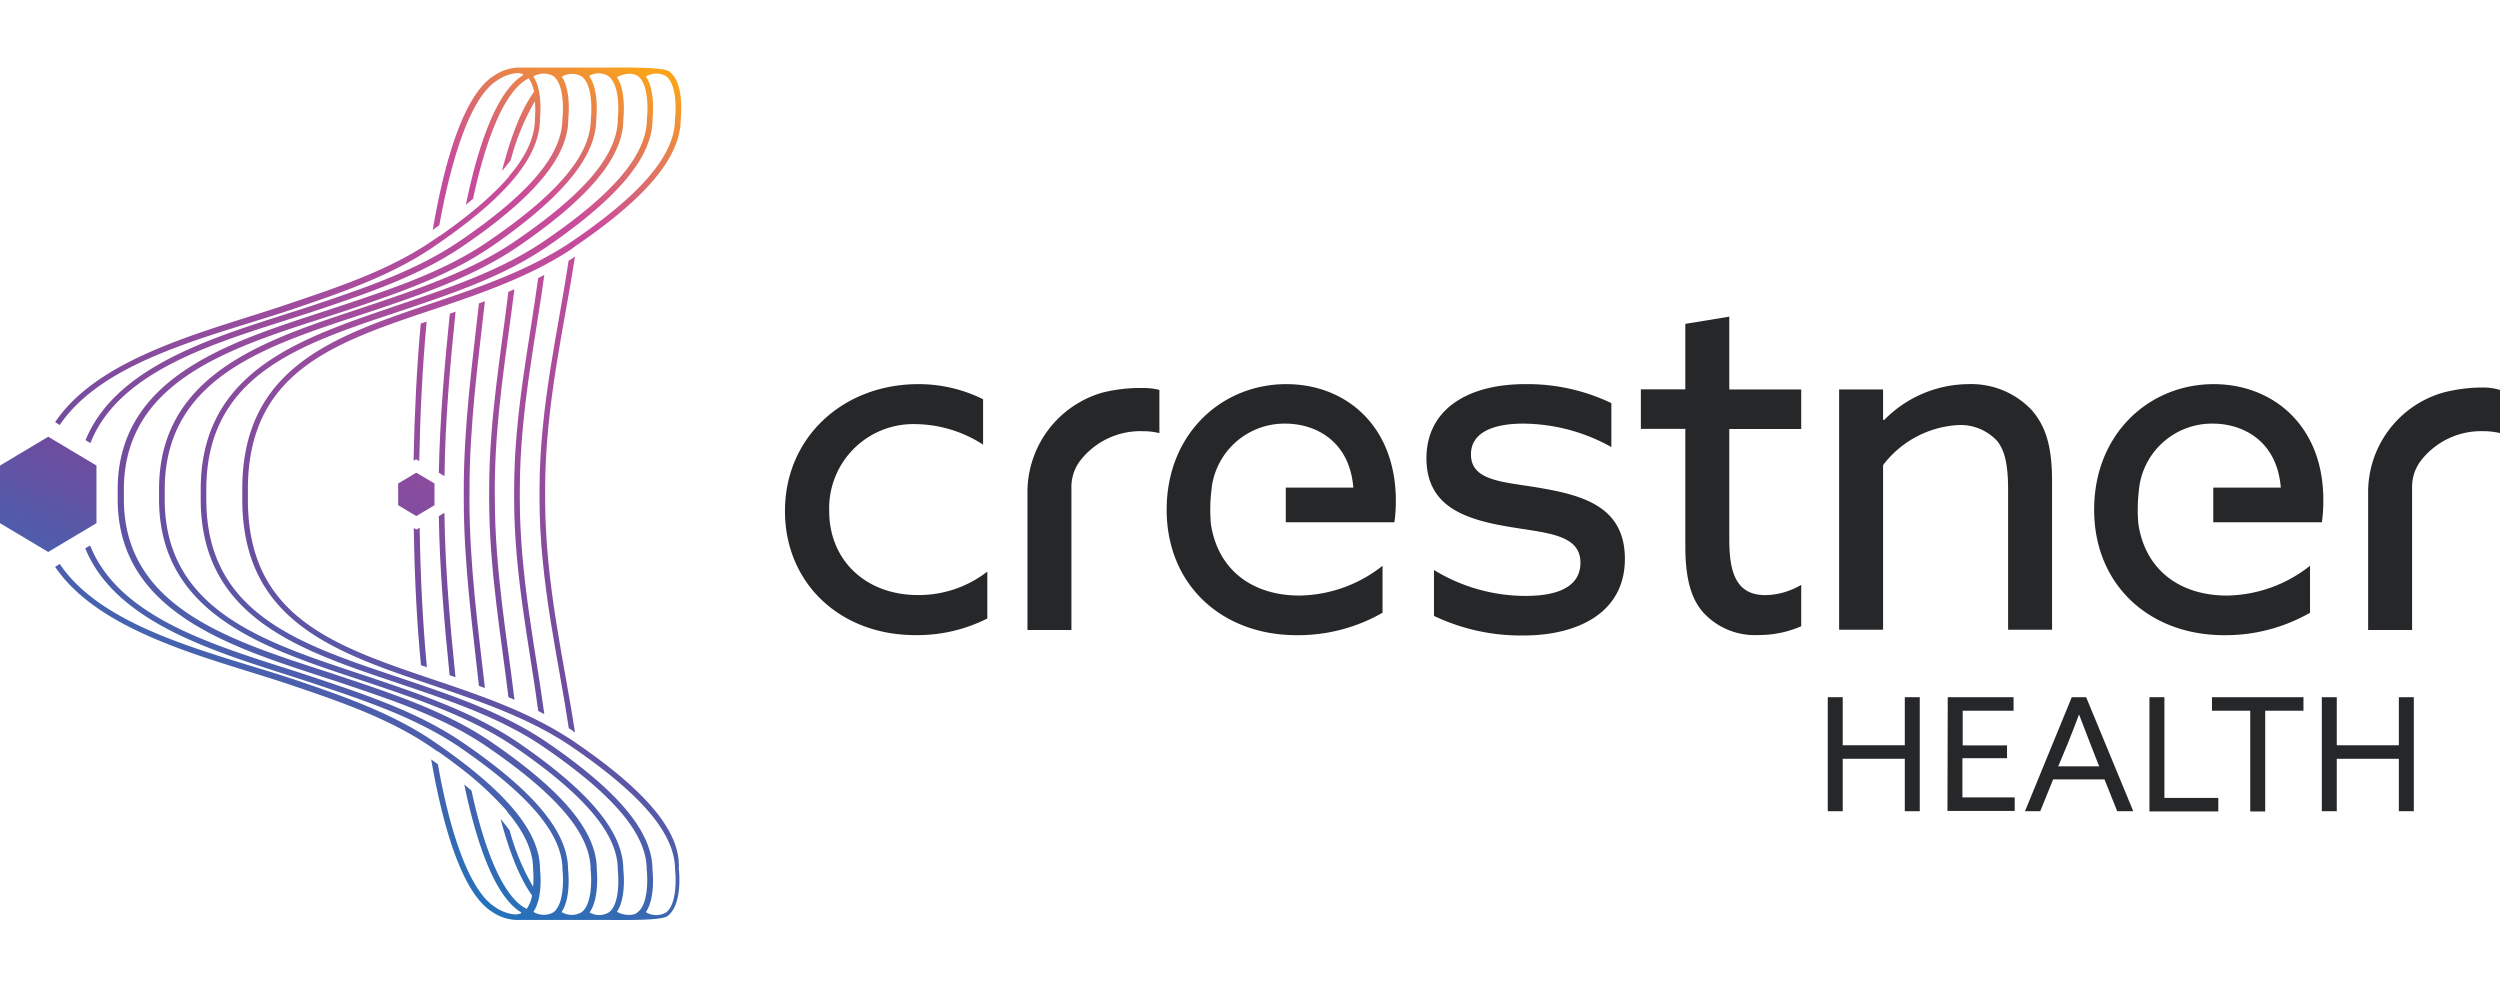<svg xmlns="http://www.w3.org/2000/svg" xmlns:xlink="http://www.w3.org/1999/xlink" viewBox="0 0 347.53 118.65" width="300"><defs><style>.cls-1{fill:#262729;}.cls-2{fill:url(#linear-gradient);}.cls-3{fill:url(#linear-gradient-2);}.cls-4{fill:url(#linear-gradient-3);}.cls-5{fill:url(#linear-gradient-4);}.cls-6{fill:url(#linear-gradient-5);}.cls-7{fill:url(#linear-gradient-6);}.cls-8{fill:url(#linear-gradient-7);}.cls-9{fill:url(#linear-gradient-8);}.cls-10{fill:url(#linear-gradient-9);}.cls-11{fill:url(#linear-gradient-10);}.cls-12{fill:url(#linear-gradient-11);}</style><linearGradient id="linear-gradient" x1="-5.48" y1="84.37" x2="45.62" y2="-20.68" gradientUnits="userSpaceOnUse"><stop offset="0" stop-color="#1e76bd"/><stop offset="0.3" stop-color="#6f4c9f"/><stop offset="0.81" stop-color="#ca4c9b"/><stop offset="1" stop-color="#faa21b"/></linearGradient><linearGradient id="linear-gradient-2" x1="35.9" y1="104.5" x2="87" y2="-0.55" xlink:href="#linear-gradient"/><linearGradient id="linear-gradient-3" x1="39.55" y1="106.28" x2="90.66" y2="1.23" xlink:href="#linear-gradient"/><linearGradient id="linear-gradient-4" x1="30.74" y1="101.99" x2="81.85" y2="-3.06" xlink:href="#linear-gradient"/><linearGradient id="linear-gradient-5" x1="33.93" y1="103.54" x2="85.03" y2="-1.51" xlink:href="#linear-gradient"/><linearGradient id="linear-gradient-6" x1="41.99" y1="107.46" x2="93.09" y2="2.41" xlink:href="#linear-gradient"/><linearGradient id="linear-gradient-7" x1="44.98" y1="108.92" x2="96.09" y2="3.87" xlink:href="#linear-gradient"/><linearGradient id="linear-gradient-8" x1="43.34" y1="108.12" x2="94.45" y2="3.07" xlink:href="#linear-gradient"/><linearGradient id="linear-gradient-9" x1="46.66" y1="109.73" x2="97.77" y2="4.69" xlink:href="#linear-gradient"/><linearGradient id="linear-gradient-10" x1="50.04" y1="111.38" x2="101.14" y2="6.33" xlink:href="#linear-gradient"/><linearGradient id="linear-gradient-11" x1="53.5" y1="113.06" x2="104.61" y2="8.01" xlink:href="#linear-gradient"/></defs><title>logo</title><g id="Layer_2" data-name="Layer 2"><g id="Layer_1-2" data-name="Layer 1"><path class="cls-1" d="M254.08,87.52h2.08V94.2h8.63V87.52h2.08v15.85h-2.08V96.08h-8.63v7.29h-2.08Z"/><path class="cls-1" d="M270.76,87.52h9.15V89.4h-7.07v4.82H279V96h-6.2v5.45h7.27v1.88h-9.35Z"/><path class="cls-1" d="M288,87.52h2l6.55,15.85h-2.23l-1.77-4.42h-7.14l-1.79,4.42H281.5Zm-1.88,9.61h5.69l-1.29-3.29c-.5-1.27-1-2.63-1.51-3.92h0c-.48,1.29-1,2.63-1.55,4Z"/><path class="cls-1" d="M298.8,87.52h2.08v14h7.49v1.88H298.8Z"/><path class="cls-1" d="M312.81,89.4h-5.32V87.52h12.72V89.4h-5.32v14h-2.08Z"/><path class="cls-1" d="M322.76,87.52h2.08V94.2h8.63V87.52h2.08v15.85h-2.08V96.08h-8.63v7.29h-2.08Z"/><path class="cls-1" d="M115.27,61.65a11.7,11.7,0,0,1,12.09-12.09,17.61,17.61,0,0,1,9.3,2.85V46.1a20.13,20.13,0,0,0-9-2.1c-10.39,0-18.54,7.33-18.54,17.65,0,9.91,7.54,17.24,18.13,17.24a21.57,21.57,0,0,0,10-2.31V70.06a15.55,15.55,0,0,1-9.64,3.26C120.36,73.32,115.27,68.5,115.27,61.65Z"/><path class="cls-1" d="M153.24,45.18a14.4,14.4,0,0,0-10.41,14v19h6.11V58.34a6,6,0,0,1,1.3-3.8,10.58,10.58,0,0,1,8.55-4,9.81,9.81,0,0,1,2.38.27v-6a8.3,8.3,0,0,0-2.17-.27A21.79,21.79,0,0,0,153.24,45.18Z"/><path class="cls-1" d="M345.36,44.47a21.79,21.79,0,0,0-5.75.71,14.4,14.4,0,0,0-10.41,14v19h6.11V58.34a6,6,0,0,1,1.3-3.8,10.58,10.58,0,0,1,8.55-4,9.81,9.81,0,0,1,2.38.27v-6A8.3,8.3,0,0,0,345.36,44.47Z"/><path class="cls-1" d="M214.19,58.45c-5-.88-9.71-.88-9.71-4.68,0-3,3-4.28,7.26-4.28A25.36,25.36,0,0,1,224,52.75V46.64A27,27,0,0,0,212,44c-7.74,0-13.65,3.33-13.71,10.25,0,6.59,5,8.49,11.41,9.57,5.16.88,10,1,10,5,0,3.26-3,4.62-7.6,4.62a24.43,24.43,0,0,1-12.76-3.6v6.38a28.09,28.09,0,0,0,12.49,2.72c7.13,0,14.05-2.92,14.05-10.66C225.86,61.31,220.57,59.54,214.19,58.45Z"/><path class="cls-1" d="M240.39,34.62l-6.11,1v9.1H228.1v5.5h6.18V66.53c0,4.68.88,7.4,2.51,9.23a9.7,9.7,0,0,0,7.6,3.12,14.85,14.85,0,0,0,6-1.22V71.9a10.11,10.11,0,0,1-5,1.43c-4.41,0-5-3.8-5-7.94V50.24h10v-5.5h-10Z"/><path class="cls-1" d="M273.59,44a16.56,16.56,0,0,0-11.68,5l-.14-.07V44.74h-6.11v33.4h6.11V55.26a14.07,14.07,0,0,1,10.46-5.57,6.93,6.93,0,0,1,5.36,2.17c1.09,1.29,1.56,3.33,1.56,6.79V78.14h6.11V57.5c0-5.16-1-7.74-2.78-9.84A11.56,11.56,0,0,0,273.59,44Z"/><path class="cls-1" d="M178.81,44c-9,0-16.63,6.93-16.63,17.45s7.74,17.45,18.06,17.45a23.65,23.65,0,0,0,11.95-3.12V69.25a19,19,0,0,1-11.54,4.14c-6.55,0-11.41-3.56-12.34-10.07h0v-.12h0a22.55,22.55,0,0,1,.13-4.74s0-.06,0-.08h0a10.2,10.2,0,0,1,10.25-8.89c4,0,8.89,2.24,9.44,8.89h-9.39v4.82h15.1a21,21,0,0,0,.2-3.05C194,49.7,187,44,178.81,44Z"/><path class="cls-1" d="M307.74,44c-9,0-16.63,6.93-16.63,17.45s7.74,17.45,18.06,17.45a23.65,23.65,0,0,0,11.95-3.12V69.25a19,19,0,0,1-11.54,4.14c-6.55,0-11.41-3.56-12.34-10.07h0v-.12h0a22.55,22.55,0,0,1,.13-4.74s0-.06,0-.08h0a10.2,10.2,0,0,1,10.25-8.89c4,0,8.89,2.24,9.44,8.89h-9.39v4.82h15.1a21,21,0,0,0,.2-3.05C323,49.7,315.89,44,307.74,44Z"/><polygon class="cls-2" points="13.41 55.32 6.7 51.31 0 55.32 0 63.33 6.7 67.33 13.41 63.33 13.41 55.32"/><polygon class="cls-3" points="60.4 57.81 57.87 56.31 55.35 57.81 55.35 60.83 57.87 62.34 60.4 60.83 60.4 57.81"/><path class="cls-4" d="M80,93.83h0A15.18,15.18,0,0,0,78.73,93c-5.67-3.6-12.2-5.81-18.54-7.95-13.81-4.67-25.73-8.7-25.73-25V58.64c0-16.35,11.92-20.38,25.73-25,6.33-2.14,12.86-4.35,18.54-7.95A15.12,15.12,0,0,0,80,24.8h0C90,18,94.63,12.35,94.63,7.16c0-.2.58-5-1.59-6.63C92.1-.14,85.79,0,84.1,0s-3.35,0-4,0h0c-1,0-2,0-2.52,0h0c-1.2,0-2.41,0-3.16,0h0c-.83,0-1.71,0-2.52,0,0,0,0,0,0,0a6.29,6.29,0,0,0-3.16,1.08c-4.46,2.69-7.1,12.8-8.59,21.49l.92-.66c2-11,4.81-18.18,8.08-20.15a5.64,5.64,0,0,1,2.74-1,2,2,0,0,1,.82.17.11.11,0,0,1,0,.13c-3.94,2.38-6.45,10.73-7.95,18l1-.83c1.93-9,4.51-14.81,7.36-16.53l.37-.21a4.47,4.47,0,0,1,.75,1.87c-1.69,2.34-3.18,6-4.46,11A19.51,19.51,0,0,0,71,12.85a33.08,33.08,0,0,1,3.36-8.18,15.35,15.35,0,0,1,0,2.44c0,2.52-1.18,5.16-3.62,8l0,.06-.43.49-.52.56-.07.07-.15.16-.32.33,0,0,0,0h0a46.75,46.75,0,0,1-3.57,3.21h0l-.16.13-1.08.86-.07.05q-1.45,1.12-3.12,2.3l-.1.07-.07,0-.07.05h0l-.9.62c-5.85,4-12.78,6.33-19.49,8.6C29.8,36.42,14,39.85,7.66,49.29l.65.39c6.13-9.13,21.48-12.42,32.32-16.08,6.53-2.21,13.27-4.51,19.07-8.3v0l.76-.52C70.42,18,75.06,12.35,75.06,7.16c0-.17.45-3.94-.92-5.92a2.75,2.75,0,0,1,2.77-.07c1.49,1.09,1.42,4.62,1.27,5.94,0,4.95-4.53,10.36-14.27,17-5.88,4-12.87,6.4-19.63,8.68-11.47,3.88-27.74,7.59-32.39,19l.68.4c4.38-11.11,20.18-14.64,32-18.63,6.81-2.3,13.86-4.69,19.83-8.78C74.33,18,79,12.35,79,7.16c0-.18.45-3.94-.92-5.92l.07,0a2.68,2.68,0,0,1,2.73,0c1.47,1.11,1.4,4.62,1.25,5.92,0,4.95-4.53,10.36-14.27,17C62,28.19,55,30.56,48.2,32.84c-13.51,4.57-31.84,8.88-31.84,25.8V60c0,16.92,18.33,21.23,31.84,25.8C55,88.09,62,90.46,67.83,94.49c9.73,6.68,14.27,12.09,14.27,17,.15,1.31.22,4.82-1.25,5.92a2.69,2.69,0,0,1-2.73,0l-.07,0c1.37-2,.94-5.74.92-5.92,0-5.19-4.64-10.81-14.61-17.65-6-4.1-13-6.48-19.83-8.78-11.78-4-27.59-7.52-32-18.63l-.68.4c4.65,11.39,20.92,15.1,32.39,19C51,88.09,58,90.46,63.92,94.49c9.73,6.68,14.27,12.09,14.27,17,.15,1.32.22,4.85-1.27,5.94a2.75,2.75,0,0,1-2.77-.07c1.37-2,.94-5.75.92-5.92,0-5.19-4.64-10.81-14.61-17.65l-.76-.52v0c-5.81-3.79-12.54-6.09-19.07-8.3C29.8,81.39,14.44,78.1,8.31,69l-.65.39C14,78.79,29.8,82.23,40.37,85.8c6.71,2.27,13.64,4.62,19.49,8.6l.9.62h0l.07.05.07,0,.1.07q1.67,1.17,3.12,2.3l.07.05,1.08.86.16.13h0A46.75,46.75,0,0,1,69,101.76h0l0,0,0,0,.32.33.15.16.07.07.52.56.43.49,0,.06c2.43,2.86,3.62,5.5,3.62,8a15.35,15.35,0,0,1,0,2.44,32.21,32.21,0,0,1-3.25-7.79,18.52,18.52,0,0,0-1.27-1.62c1.26,4.75,2.73,8.33,4.37,10.62a4.47,4.47,0,0,1-.75,1.87l-.37-.21c-2.82-1.7-5.38-7.43-7.3-16.24l-1-.84c1.5,7.24,4,15.42,7.89,17.76a.11.11,0,0,1,0,.13,2,2,0,0,1-.82.17,5.64,5.64,0,0,1-2.74-1c-3.24-2-6.06-9-8-19.88l-.93-.67c1.5,8.63,4.13,18.56,8.54,21.23a6.29,6.29,0,0,0,3.16,1.08s0,0,0,0c.81,0,1.69,0,2.52,0h0c.75,0,2,0,3.16,0h0c.53,0,1.47,0,2.52,0h0c.69,0,2.33,0,4,0s8,.16,8.93-.52c2.18-1.58,1.62-6.42,1.59-6.63C94.63,106.3,90,100.67,80,93.83Zm4.62,23.61a2.62,2.62,0,0,1-2.66,0l0,0c1.41-2,1-5.78,1-6,0-5.19-4.64-10.81-14.61-17.65-6-4.1-13-6.48-19.83-8.78-13.81-4.67-31.3-8.7-31.3-25V58.64c0-16.35,17.49-20.38,31.3-25,6.81-2.3,13.86-4.69,19.83-8.78C78.25,18,82.89,12.35,82.89,7.16c0-.18.45-4-1-6l0,0a2.62,2.62,0,0,1,2.66,0C86.4,2.55,85.89,7,85.88,7.12c0,4.95-4.53,10.36-14.27,17-5.86,4-12.77,6.4-19.5,8.68-13.51,4.57-30,8.88-30,25.8V60c0,16.92,16.47,21.23,30,25.8,6.73,2.27,13.64,4.68,19.5,8.68,9.73,6.68,14.27,12.09,14.27,17C85.89,111.62,86.4,116.1,84.64,117.44Zm3.62.23-.45.1a3.6,3.6,0,0,1-1.86-.33l-.17-.08c1.34-2,.91-5.7.89-5.88,0-5.17-4.61-10.77-14.52-17.59-6-4.1-13-6.54-19.79-8.84-13.81-4.67-29.44-8.7-29.44-25V58.64c0-16.35,15.64-20.38,29.44-25,6.81-2.3,13.82-4.74,19.79-8.84,9.9-6.81,14.52-12.42,14.52-17.59,0-.18.45-3.89-.89-5.88l.17-.08A3.6,3.6,0,0,1,87.81.87l.45.1a1.72,1.72,0,0,1,.42.21c1.47,1.11,1.4,4.62,1.25,5.92,0,4.95-4.53,10.36-14.27,17-5.88,4-12.87,6.4-19.63,8.68C42.52,37.41,27.9,41.72,27.9,58.64V60C27.9,76.92,42.52,81.24,56,85.8c6.76,2.29,13.75,4.65,19.63,8.68,9.73,6.68,14.27,12.09,14.27,17,.15,1.31.22,4.82-1.25,5.92A1.72,1.72,0,0,1,88.25,117.67Zm4.31-.2a2.75,2.75,0,0,1-2.77-.07c1.37-2,.94-5.74.92-5.92,0-5.19-4.64-10.81-14.61-17.65-6-4.1-13-6.48-19.83-8.78-13.81-4.67-27.58-8.7-27.58-25V58.64c0-16.35,13.78-20.38,27.58-25,6.81-2.3,13.86-4.69,19.83-8.78C86.07,18,90.72,12.35,90.71,7.16c0-.18.45-3.93-.92-5.92a2.75,2.75,0,0,1,2.77-.07C94.06,2.26,94,5.8,93.84,7.11c0,4.95-4.53,10.36-14.26,17-5.88,4-12.87,6.4-19.63,8.68-13.51,4.57-26.27,8.88-26.27,25.8V60c0,16.92,12.76,21.23,26.27,25.8,6.76,2.29,13.75,4.65,19.63,8.68,9.73,6.68,14.26,12.09,14.26,17C94,112.85,94.06,116.39,92.56,117.47Z"/><path class="cls-5" d="M59.31,35.3l-.82.28c-.55,6-.87,12.41-1,19.07l.35-.21.44.26C58.41,47.92,58.74,41.41,59.31,35.3Z"/><path class="cls-6" d="M62.53,34.21C61.84,41,61.15,48.6,61,56.32l.79.47c.1-8,.82-15.82,1.54-22.87Z"/><path class="cls-7" d="M57.52,64c.1,6.66.41,13,1,19.07l.82.28c-.57-6.11-.9-12.62-1-19.4l-.44.26Z"/><path class="cls-8" d="M61,62.35c.12,7.72.81,15.27,1.5,22.11l.82.29c-.72-7-1.44-14.88-1.54-22.87Z"/><path class="cls-9" d="M65.27,59.27V58.7c0-9.23,1.25-18.24,2.14-26.23l-.83.3c-.87,7.92-2.11,16.82-2.11,25.93v1.25c0,9.12,1.24,18,2.11,26l.83.3c-.9-8-2.15-17-2.15-26.27v-.67Z"/><path class="cls-10" d="M68.78,59.27V58.7c0-9.91,1.69-19.49,2.73-27.89l-.84.36C69.67,39.49,68,48.94,68,58.7v1.25c0,9.78,1.68,19.24,2.68,27.57l.84.36c-1-8.41-2.73-18-2.73-27.93v-.67Z"/><path class="cls-11" d="M75.67,89.88c-1.2-8.88-3.41-19.17-3.41-29.93V58.7c0-10.75,2.2-21,3.41-29.89l-.86.45C73.65,38,71.47,48.14,71.47,58.7v1.25c0,10.57,2.19,20.69,3.35,29.48Z"/><path class="cls-12" d="M79.94,92.43c-1.43-9.43-4.16-20.6-4.16-32.48V58.7c0-11.86,2.72-23,4.15-32.44-.28.21-.58.4-.89.59C77.67,36.16,75,47.1,75,58.7v1.25c0,11.62,2.69,22.57,4.07,31.89C79.36,92,79.66,92.22,79.94,92.43Z"/></g></g></svg>